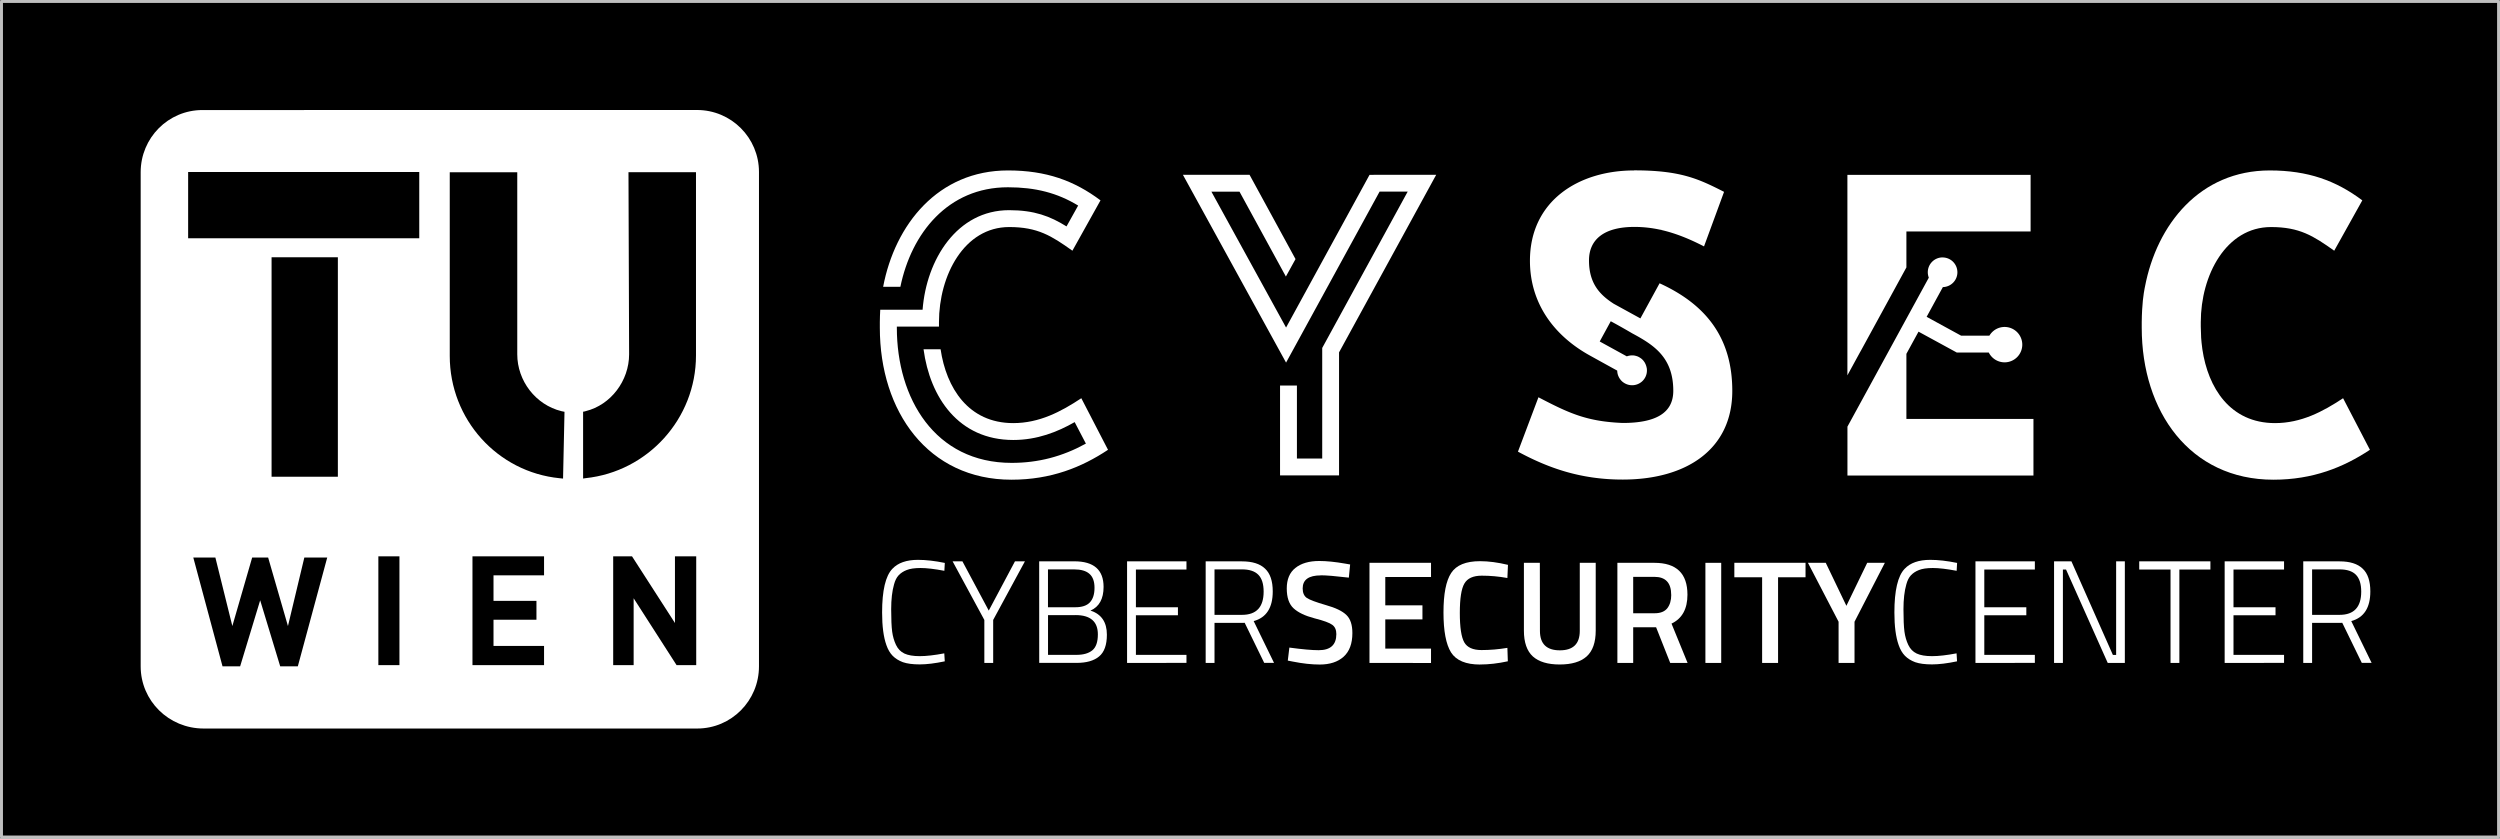 <?xml version="1.0" encoding="UTF-8" standalone="no"?>
<!-- Created with Inkscape (http://www.inkscape.org/) -->

<svg
   width="55.252mm"
   height="18.532mm"
   viewBox="0 0 55.252 18.532"
   version="1.1"
   id="svg9098"
   xmlns="http://www.w3.org/2000/svg"
   xmlns:svg="http://www.w3.org/2000/svg">
  <rect x="0" y="0" width="55.252" height="18.532" fill="#808080" stroke="none"/>
  <defs
     id="defs9095" />
  <g
     id="layer1"
     transform="translate(-75.736,-145.417)">
    <g
       id="g7753"
       transform="translate(55.938,-3.167)">
      <rect
         style="fill:#000000;fill-opacity:1;stroke:#bfbfbf;stroke-width:0.065;stroke-linecap:square;stroke-linejoin:bevel;stroke-miterlimit:4;stroke-dasharray:none;stroke-opacity:1;paint-order:stroke markers fill"
         id="rect12304"
         width="55.187"
         height="18.467"
         x="19.831"
         y="148.616" />
      <path
         id="path3400"
         style="font-size:10.583px;line-height:1.25;fill:#ffffff;stroke:none;stroke-width:0.138;stroke-linecap:square;stroke-linejoin:bevel;paint-order:stroke markers fill"
         d="m 60.627,152.448 v 4.431 l 0.288,-0.527 h 0.001 l 1.015,-1.858 v -0.795 h 2.745 v -1.251 z m 2.104,1.825 c -0.181,0 -0.327,0.147 -0.327,0.328 -5.1e-5,0.041 0.008,0.082 0.022,0.12 -0.626,1.146 -1.175,2.153 -1.798,3.292 v 1.081 h 4.111 v -1.251 h -2.808 v -1.439 c 0,0 0.195,-0.357 0.268,-0.49 0.145,0.079 0.422,0.23 0.422,0.23 l 0.425,0.232 h 0.706 a 0.391,0.391 0 0 0 0.349,0.216 0.391,0.391 0 0 0 0.391,-0.391 0.391,0.391 0 0 0 -0.391,-0.391 0.391,0.391 0 0 0 -0.336,0.193 h -0.624 c -0.244,-0.133 -0.375,-0.205 -0.763,-0.417 0.143,-0.261 0.174,-0.319 0.359,-0.657 0.178,-0.004 0.321,-0.149 0.321,-0.327 0,-0.181 -0.146,-0.328 -0.327,-0.328 z" />
      <path
         d="m 43.696,157.385 c -0.448,0.297 -0.927,0.55 -1.504,0.55 -0.994,0 -1.481,-0.781 -1.606,-1.632 h -0.377 c 0.142,1.06 0.772,2.005 1.983,2.005 0.528,0 0.976,-0.177 1.357,-0.395 l 0.248,0.475 c -0.523,0.288 -1.056,0.426 -1.641,0.426 -1.699,0 -2.537,-1.428 -2.537,-2.985 v -0.027 h 0.931 v -0.098 c 0,-1.038 0.559,-2.102 1.552,-2.102 0.63,0 0.936,0.195 1.397,0.523 l 0.621,-1.113 c -0.581,-0.435 -1.198,-0.661 -2.045,-0.661 -1.544,0 -2.497,1.193 -2.759,2.572 h 0.381 c 0.244,-1.184 1.051,-2.2 2.377,-2.2 0.608,0 1.091,0.124 1.552,0.404 l -0.257,0.461 c -0.364,-0.226 -0.71,-0.359 -1.269,-0.359 -1.149,0 -1.827,1.087 -1.912,2.2 h -0.936 c -0.004,0.089 -0.009,0.182 -0.009,0.275 v 0.124 c 0,1.85 1.064,3.358 2.91,3.358 0.874,0 1.552,-0.275 2.133,-0.661 z"
         style="font-size:10.583px;line-height:1.25;font-family:'LIBRARY 3 AM';-inkscape-font-specification:'LIBRARY 3 AM, Normal';fill:#ffffff;stroke-width:0.059"
         id="path3402" />
      <path
         d="m 50.066,152.448 -1.845,3.375 -1.65,-3.003 h 0.621 l 1.025,1.876 0.213,-0.386 -1.016,-1.863 h -1.473 l 2.28,4.151 2.067,-3.779 h 0.621 l -1.889,3.455 v 2.444 h -0.559 v -1.614 h -0.373 v 1.987 h 1.304 v -2.719 l 2.147,-3.925 z"
         style="font-size:10.583px;line-height:1.25;font-family:'LIBRARY 3 AM';-inkscape-font-specification:'LIBRARY 3 AM, Normal';fill:#ffffff;stroke-width:0.059"
         id="path3404" />
      <path
         id="path3406"
         style="font-size:10.583px;line-height:1.25;font-family:'LIBRARY 3 AM';-inkscape-font-specification:'LIBRARY 3 AM, Normal';fill:#ffffff;stroke-width:0.059"
         d="m 55.913,152.351 c -1.229,0 -2.302,0.674 -2.302,1.996 0,0.926 0.515,1.64 1.306,2.084 0.209,0.116 0.419,0.232 0.623,0.344 a 0.327,0.327 0 0 0 0,0.001 0.327,0.327 0 0 0 0.009,0.071 0.327,0.327 0 0 0 0.025,0.068 0.327,0.327 0 0 0 5.2e-4,0.001 0.327,0.327 0 0 0 0.037,0.058 0.327,0.327 0 0 0 10e-4,0.001 0.327,0.327 0 0 0 0.002,0.003 0.327,0.327 0 0 0 0.049,0.049 0.327,0.327 0 0 0 0.002,0.001 0.327,0.327 0 0 0 0.062,0.038 0.327,0.327 0 0 0 0.069,0.024 0.327,0.327 0 0 0 0.072,0.008 0.327,0.327 0 0 0 5.1e-4,0 0.327,0.327 0 0 0 0.204,-0.071 0.327,0.327 0 0 0 5.2e-4,0 0.327,0.327 0 0 0 0.123,-0.256 0.327,0.327 0 0 0 -5.2e-4,-0.017 0.327,0.327 0 0 0 -5.2e-4,-0.008 0.327,0.327 0 0 0 0,-10e-4 0.327,0.327 0 0 0 -0.002,-0.021 0.327,0.327 0 0 0 -0.002,-0.007 0.327,0.327 0 0 0 -0.004,-0.02 0.327,0.327 0 0 0 -5.2e-4,-0.002 0.327,0.327 0 0 0 -0.006,-0.022 0.327,0.327 0 0 0 -10e-4,-0.003 0.327,0.327 0 0 0 -5.1e-4,-0.002 0.327,0.327 0 0 0 -0.002,-0.006 0.327,0.327 0 0 0 -0.006,-0.015 0.327,0.327 0 0 0 0,-5.2e-4 0.327,0.327 0 0 0 -0.009,-0.022 0.327,0.327 0 0 0 -10e-4,-0.001 0.327,0.327 0 0 0 -0.009,-0.018 0.327,0.327 0 0 0 -0.003,-0.005 0.327,0.327 0 0 0 -0.002,-0.004 0.327,0.327 0 0 0 -0.002,-0.004 0.327,0.327 0 0 0 -0.008,-0.012 0.327,0.327 0 0 0 -0.002,-0.002 0.327,0.327 0 0 0 -0.013,-0.018 0.327,0.327 0 0 0 -0.002,-0.003 0.327,0.327 0 0 0 -0.028,-0.03 0.327,0.327 0 0 0 -5.2e-4,-5.2e-4 0.327,0.327 0 0 0 -0.022,-0.019 0.327,0.327 0 0 0 -0.004,-0.003 0.327,0.327 0 0 0 -0.013,-0.009 0.327,0.327 0 0 0 -10e-4,-5.1e-4 0.327,0.327 0 0 0 -0.019,-0.012 0.327,0.327 0 0 0 -0.003,-0.002 0.327,0.327 0 0 0 -0.02,-0.011 0.327,0.327 0 0 0 -0.002,-10e-4 0.327,0.327 0 0 0 -0.013,-0.006 0.327,0.327 0 0 0 -0.002,-0.001 0.327,0.327 0 0 0 -0.005,-0.002 0.327,0.327 0 0 0 -0.003,-0.001 0.327,0.327 0 0 0 -0.019,-0.006 0.327,0.327 0 0 0 -0.005,-0.002 0.327,0.327 0 0 0 -0.008,-0.002 0.327,0.327 0 0 0 -0.017,-0.004 0.327,0.327 0 0 0 -0.008,-0.002 0.327,0.327 0 0 0 -0.01,-0.002 0.327,0.327 0 0 0 -0.007,-10e-4 0.327,0.327 0 0 0 -0.01,-0.001 0.327,0.327 0 0 0 -0.015,-0.001 0.327,0.327 0 0 0 -0.008,-5.2e-4 0.327,0.327 0 0 0 -0.009,0 0.327,0.327 0 0 0 -0.054,0.005 0.327,0.327 0 0 0 -0.011,0.002 0.327,0.327 0 0 0 -0.052,0.015 l -0.599,-0.329 0.244,-0.447 c 0.157,0.084 0.329,0.182 0.474,0.267 0.48,0.258 0.908,0.531 0.908,1.271 0,0.497 -0.399,0.71 -1.118,0.71 -0.792,-0.032 -1.183,-0.213 -1.862,-0.568 l -0.453,1.202 c 0.665,0.359 1.379,0.617 2.315,0.617 1.406,0 2.422,-0.665 2.422,-1.96 0,-1.158 -0.565,-1.903 -1.607,-2.378 l -0.424,0.776 -0.59,-0.324 c -0.314,-0.202 -0.546,-0.455 -0.546,-0.957 0,-0.47 0.342,-0.741 1.003,-0.741 0.198,0 0.391,0.022 0.583,0.065 l 0.005,-0.008 0.007,0.011 c 0.307,0.07 0.614,0.192 0.944,0.363 l 0.443,-1.206 c -0.559,-0.284 -0.954,-0.475 -1.987,-0.475 z" />
      <path
         d="m 71.582,157.385 c -0.448,0.297 -0.927,0.55 -1.504,0.55 -0.994,0 -1.481,-0.781 -1.606,-1.632 -0.031,-0.238 -0.029,-0.269 -0.035,-0.501 v -0.098 c 0,-1.038 0.559,-2.102 1.552,-2.102 0.63,0 0.936,0.195 1.397,0.523 l 0.621,-1.113 c -0.581,-0.435 -1.198,-0.661 -2.045,-0.661 -1.544,0 -2.497,1.193 -2.759,2.572 0,0 -0.046,0.202 -0.062,0.506 -0.004,0.089 -0.009,0.182 -0.009,0.275 v 0.124 c 0,1.85 1.064,3.358 2.91,3.358 0.874,0 1.552,-0.275 2.133,-0.661 z"
         style="font-size:10.583px;line-height:1.25;font-family:'LIBRARY 3 AM';-inkscape-font-specification:'LIBRARY 3 AM, Normal';fill:#ffffff;stroke-width:0.059"
         id="path3408" />
      <g
         aria-label="CYBERSECURITYCENTER"
         transform="matrix(0.987,0,0,1.013,0,31.75)"
         id="text3418"
         style="font-size:3.189px;line-height:1.25;font-family:Accuratist;-inkscape-font-specification:'Accuratist, Normal';letter-spacing:0px;word-spacing:0px;fill:#ffffff;stroke-width:0.071">
        <path
           d="m 41.214,129.763 q -0.328,0.067 -0.561,0.067 -0.233,0 -0.376,-0.048 -0.14,-0.051 -0.23,-0.14 -0.089,-0.089 -0.14,-0.233 -0.096,-0.261 -0.096,-0.711 0,-0.721 0.23,-0.954 0.188,-0.195 0.574,-0.195 0.265,0 0.6,0.067 l -0.01,0.172 q -0.332,-0.061 -0.533,-0.061 -0.201,0 -0.313,0.045 -0.108,0.041 -0.179,0.115 -0.067,0.07 -0.102,0.198 -0.064,0.217 -0.064,0.542 0,0.325 0.022,0.488 0.022,0.159 0.086,0.29 0.064,0.131 0.188,0.188 0.124,0.057 0.344,0.057 0.22,0 0.549,-0.061 z"
           style="font-weight:300;font-family:'Titillium Web';-inkscape-font-specification:'Titillium Web,  weight=280';fill:#ffffff"
           id="path3616" />
        <path
           d="m 42.298,129.798 h -0.198 v -0.938 l -0.711,-1.279 h 0.22 l 0.59,1.075 0.587,-1.075 h 0.223 l -0.711,1.279 z"
           style="font-weight:300;font-family:'Titillium Web';-inkscape-font-specification:'Titillium Web,  weight=280';fill:#ffffff"
           id="path3618" />
        <path
           d="m 43.328,127.581 h 0.788 q 0.654,0 0.654,0.558 0,0.392 -0.293,0.517 0.367,0.115 0.367,0.526 0,0.335 -0.175,0.475 -0.172,0.14 -0.504,0.14 h -0.836 z m 0.813,1.174 h -0.615 v 0.867 h 0.635 q 0.233,0 0.357,-0.099 0.124,-0.099 0.124,-0.348 0,-0.421 -0.501,-0.421 z m -0.032,-0.998 h -0.584 v 0.826 h 0.612 q 0.223,0 0.325,-0.105 0.105,-0.108 0.105,-0.319 0,-0.21 -0.115,-0.306 -0.112,-0.096 -0.344,-0.096 z"
           style="font-weight:300;font-family:'Titillium Web';-inkscape-font-specification:'Titillium Web,  weight=280';fill:#ffffff"
           id="path3620" />
        <path
           d="m 45.296,129.798 v -2.216 h 1.33 V 127.76 h -1.132 v 0.823 h 0.941 v 0.175 h -0.941 v 0.864 h 1.132 v 0.175 z"
           style="font-weight:300;font-family:'Titillium Web';-inkscape-font-specification:'Titillium Web,  weight=280';fill:#ffffff"
           id="path3622" />
        <path
           d="m 47.254,128.924 v 0.874 h -0.198 v -2.216 h 0.813 q 0.348,0 0.517,0.159 0.172,0.156 0.172,0.497 0,0.533 -0.427,0.647 l 0.456,0.912 h -0.22 l -0.437,-0.874 z m 1.1,-0.682 q 0,-0.249 -0.118,-0.367 -0.118,-0.118 -0.367,-0.118 h -0.615 v 0.992 h 0.615 q 0.485,0 0.485,-0.507 z"
           style="font-weight:300;font-family:'Titillium Web';-inkscape-font-specification:'Titillium Web,  weight=280';fill:#ffffff"
           id="path3624" />
        <path
           d="m 49.633,127.888 q -0.405,0 -0.405,0.284 0,0.147 0.096,0.21 0.096,0.061 0.421,0.153 0.328,0.089 0.462,0.217 0.134,0.124 0.134,0.395 0,0.344 -0.198,0.517 -0.195,0.169 -0.533,0.169 -0.271,0 -0.6,-0.064 l -0.115,-0.022 0.035,-0.284 q 0.431,0.057 0.657,0.057 0.395,0 0.395,-0.351 0,-0.137 -0.089,-0.201 -0.089,-0.067 -0.402,-0.144 -0.313,-0.08 -0.466,-0.217 -0.153,-0.137 -0.153,-0.434 0,-0.297 0.191,-0.446 0.195,-0.153 0.536,-0.153 0.246,0 0.58,0.057 l 0.112,0.019 -0.029,0.287 q -0.446,-0.051 -0.631,-0.051 z"
           style="font-weight:600;font-family:'Titillium Web';-inkscape-font-specification:'Titillium Web, Semi-Bold';fill:#ffffff"
           id="path3626" />
        <path
           d="m 50.724,129.798 v -2.184 h 1.378 v 0.309 h -1.024 v 0.619 h 0.832 v 0.306 h -0.832 v 0.638 h 1.024 v 0.313 z"
           style="font-weight:600;font-family:'Titillium Web';-inkscape-font-specification:'Titillium Web, Semi-Bold';fill:#ffffff"
           id="path3628" />
        <path
           d="m 53.201,129.833 q -0.478,0 -0.651,-0.265 -0.169,-0.265 -0.169,-0.871 0,-0.606 0.172,-0.861 0.172,-0.258 0.647,-0.258 0.284,0 0.625,0.08 l -0.013,0.287 q -0.287,-0.051 -0.574,-0.051 -0.287,0 -0.389,0.172 -0.102,0.169 -0.102,0.641 0,0.469 0.099,0.641 0.099,0.169 0.386,0.169 0.287,0 0.58,-0.048 l 0.01,0.293 q -0.328,0.07 -0.622,0.07 z"
           style="font-weight:600;font-family:'Titillium Web';-inkscape-font-specification:'Titillium Web, Semi-Bold';fill:#ffffff"
           id="path3630" />
        <path
           d="m 54.541,129.099 q 0,0.424 0.446,0.424 0.446,0 0.446,-0.424 v -1.486 h 0.357 v 1.48 q 0,0.386 -0.204,0.564 -0.201,0.175 -0.603,0.175 -0.399,0 -0.6,-0.175 -0.201,-0.179 -0.201,-0.564 v -1.48 h 0.357 z"
           style="font-weight:600;font-family:'Titillium Web';-inkscape-font-specification:'Titillium Web, Semi-Bold';fill:#ffffff"
           id="path3632" />
        <path
           d="m 56.629,129.02 v 0.778 h -0.354 v -2.184 h 0.829 q 0.74,0 0.74,0.695 0,0.466 -0.357,0.631 l 0.36,0.858 h -0.389 l -0.316,-0.778 z m 0.851,-0.708 q 0,-0.392 -0.376,-0.392 H 56.629 v 0.794 h 0.482 q 0.191,0 0.281,-0.108 0.089,-0.112 0.089,-0.293 z"
           style="font-weight:600;font-family:'Titillium Web';-inkscape-font-specification:'Titillium Web, Semi-Bold';fill:#ffffff"
           id="path3634" />
        <path
           d="m 58.246,129.798 v -2.184 h 0.354 v 2.184 z"
           style="font-weight:600;font-family:'Titillium Web';-inkscape-font-specification:'Titillium Web, Semi-Bold';fill:#ffffff"
           id="path3636" />
        <path
           d="m 58.894,127.929 v -0.316 h 1.594 v 0.316 h -0.615 v 1.869 h -0.357 v -1.869 z"
           style="font-weight:600;font-family:'Titillium Web';-inkscape-font-specification:'Titillium Web, Semi-Bold';fill:#ffffff"
           id="path3638" />
        <path
           d="m 61.585,129.798 h -0.357 v -0.899 l -0.686,-1.285 h 0.399 l 0.462,0.938 0.466,-0.938 h 0.395 l -0.679,1.285 z"
           style="font-weight:600;font-family:'Titillium Web';-inkscape-font-specification:'Titillium Web, Semi-Bold';fill:#ffffff"
           id="path3640" />
        <path
           d="m 63.881,129.763 q -0.328,0.067 -0.561,0.067 -0.233,0 -0.376,-0.048 -0.14,-0.051 -0.23,-0.14 -0.089,-0.089 -0.14,-0.233 -0.096,-0.261 -0.096,-0.711 0,-0.721 0.23,-0.954 0.188,-0.195 0.574,-0.195 0.265,0 0.6,0.067 l -0.01,0.172 q -0.332,-0.061 -0.533,-0.061 -0.201,0 -0.313,0.045 -0.108,0.041 -0.179,0.115 -0.067,0.07 -0.102,0.198 -0.064,0.217 -0.064,0.542 0,0.325 0.022,0.488 0.022,0.159 0.086,0.29 0.064,0.131 0.188,0.188 0.124,0.057 0.344,0.057 0.22,0 0.549,-0.061 z"
           style="font-weight:300;font-family:'Titillium Web';-inkscape-font-specification:'Titillium Web,  weight=280';fill:#ffffff"
           id="path3642" />
        <path
           d="m 64.293,129.798 v -2.216 h 1.33 V 127.76 h -1.132 v 0.823 h 0.941 v 0.175 h -0.941 v 0.864 h 1.132 v 0.175 z"
           style="font-weight:300;font-family:'Titillium Web';-inkscape-font-specification:'Titillium Web,  weight=280';fill:#ffffff"
           id="path3644" />
        <path
           d="m 66.053,129.798 v -2.216 h 0.389 l 0.928,2.041 h 0.073 v -2.041 h 0.195 v 2.216 h -0.383 L 66.321,127.76 h -0.07 v 2.038 z"
           style="font-weight:300;font-family:'Titillium Web';-inkscape-font-specification:'Titillium Web,  weight=280';fill:#ffffff"
           id="path3646" />
        <path
           d="m 67.96,127.76 v -0.179 h 1.594 V 127.76 h -0.695 v 2.038 H 68.661 V 127.76 Z"
           style="font-weight:300;font-family:'Titillium Web';-inkscape-font-specification:'Titillium Web,  weight=280';fill:#ffffff"
           id="path3648" />
        <path
           d="m 69.873,129.798 v -2.216 h 1.33 V 127.76 h -1.132 v 0.823 h 0.941 v 0.175 h -0.941 v 0.864 h 1.132 v 0.175 z"
           style="font-weight:300;font-family:'Titillium Web';-inkscape-font-specification:'Titillium Web,  weight=280';fill:#ffffff"
           id="path3650" />
        <path
           d="m 71.831,128.924 v 0.874 h -0.198 v -2.216 h 0.813 q 0.348,0 0.517,0.159 0.172,0.156 0.172,0.497 0,0.533 -0.427,0.647 l 0.456,0.912 h -0.22 l -0.437,-0.874 z m 1.1,-0.682 q 0,-0.249 -0.118,-0.367 -0.118,-0.118 -0.367,-0.118 h -0.615 v 0.992 h 0.615 q 0.485,0 0.485,-0.507 z"
           style="font-weight:300;font-family:'Titillium Web';-inkscape-font-specification:'Titillium Web,  weight=280';fill:#ffffff"
           id="path3652" />
      </g>
      <path
         d="m 35.202,151.015 c 0.759,0 1.37,0.615 1.37,1.37 v 10.926 c 0,0.759 -0.61,1.374 -1.365,1.374 H 24.299 c -0.773,0 -1.392,-0.615 -1.392,-1.374 v -10.921 c 0,-0.759 0.61,-1.374 1.365,-1.374 z m -9.402,8.105 v -4.85 h 1.465 v 4.85 z m -1.844,-6.735 h 5.108 v 1.465 h -5.108 z m 3.074,8.521 h -0.506 l -0.362,1.514 -0.438,-1.514 h -0.353 l -0.438,1.514 -0.375,-1.514 h -0.488 l 0.646,2.405 h 0.389 l 0.443,-1.46 0.443,1.46 h 0.389 z m 8.155,2.378 v -2.405 h -0.47 v 1.474 l -0.949,-1.474 h -0.416 v 2.405 h 0.452 v -1.478 l 0.949,1.478 z m -3.363,0 v -0.425 h -1.117 v -0.579 h 0.949 v -0.416 h -0.949 v -0.565 h 1.117 v -0.42 h -1.582 v 2.405 z m -3.196,0 v -2.405 h -0.466 v 2.405 z m 3.616,-4.123 -0.077,-0.008 c -1.37,-0.136 -2.427,-1.297 -2.427,-2.703 v -4.059 h 1.492 v 4.023 c 0,0.588 0.407,1.117 0.976,1.257 l 0.068,0.014 z m 0.443,-1.478 c 0.022,0 0.036,-0.008 0.059,-0.013 0.551,-0.136 0.958,-0.669 0.958,-1.257 l -0.014,-4.023 h 1.492 v 4.05 c 0,1.401 -1.067,2.568 -2.441,2.712 l -0.054,0.008 v -1.478"
         fill="#0f6cb1"
         fill-rule="evenodd"
         id="path3420"
         style="font-size:10.583px;line-height:1.25;fill:#ffffff;fill-opacity:1;stroke-width:0.012" />
    </g>
  </g>
</svg>
